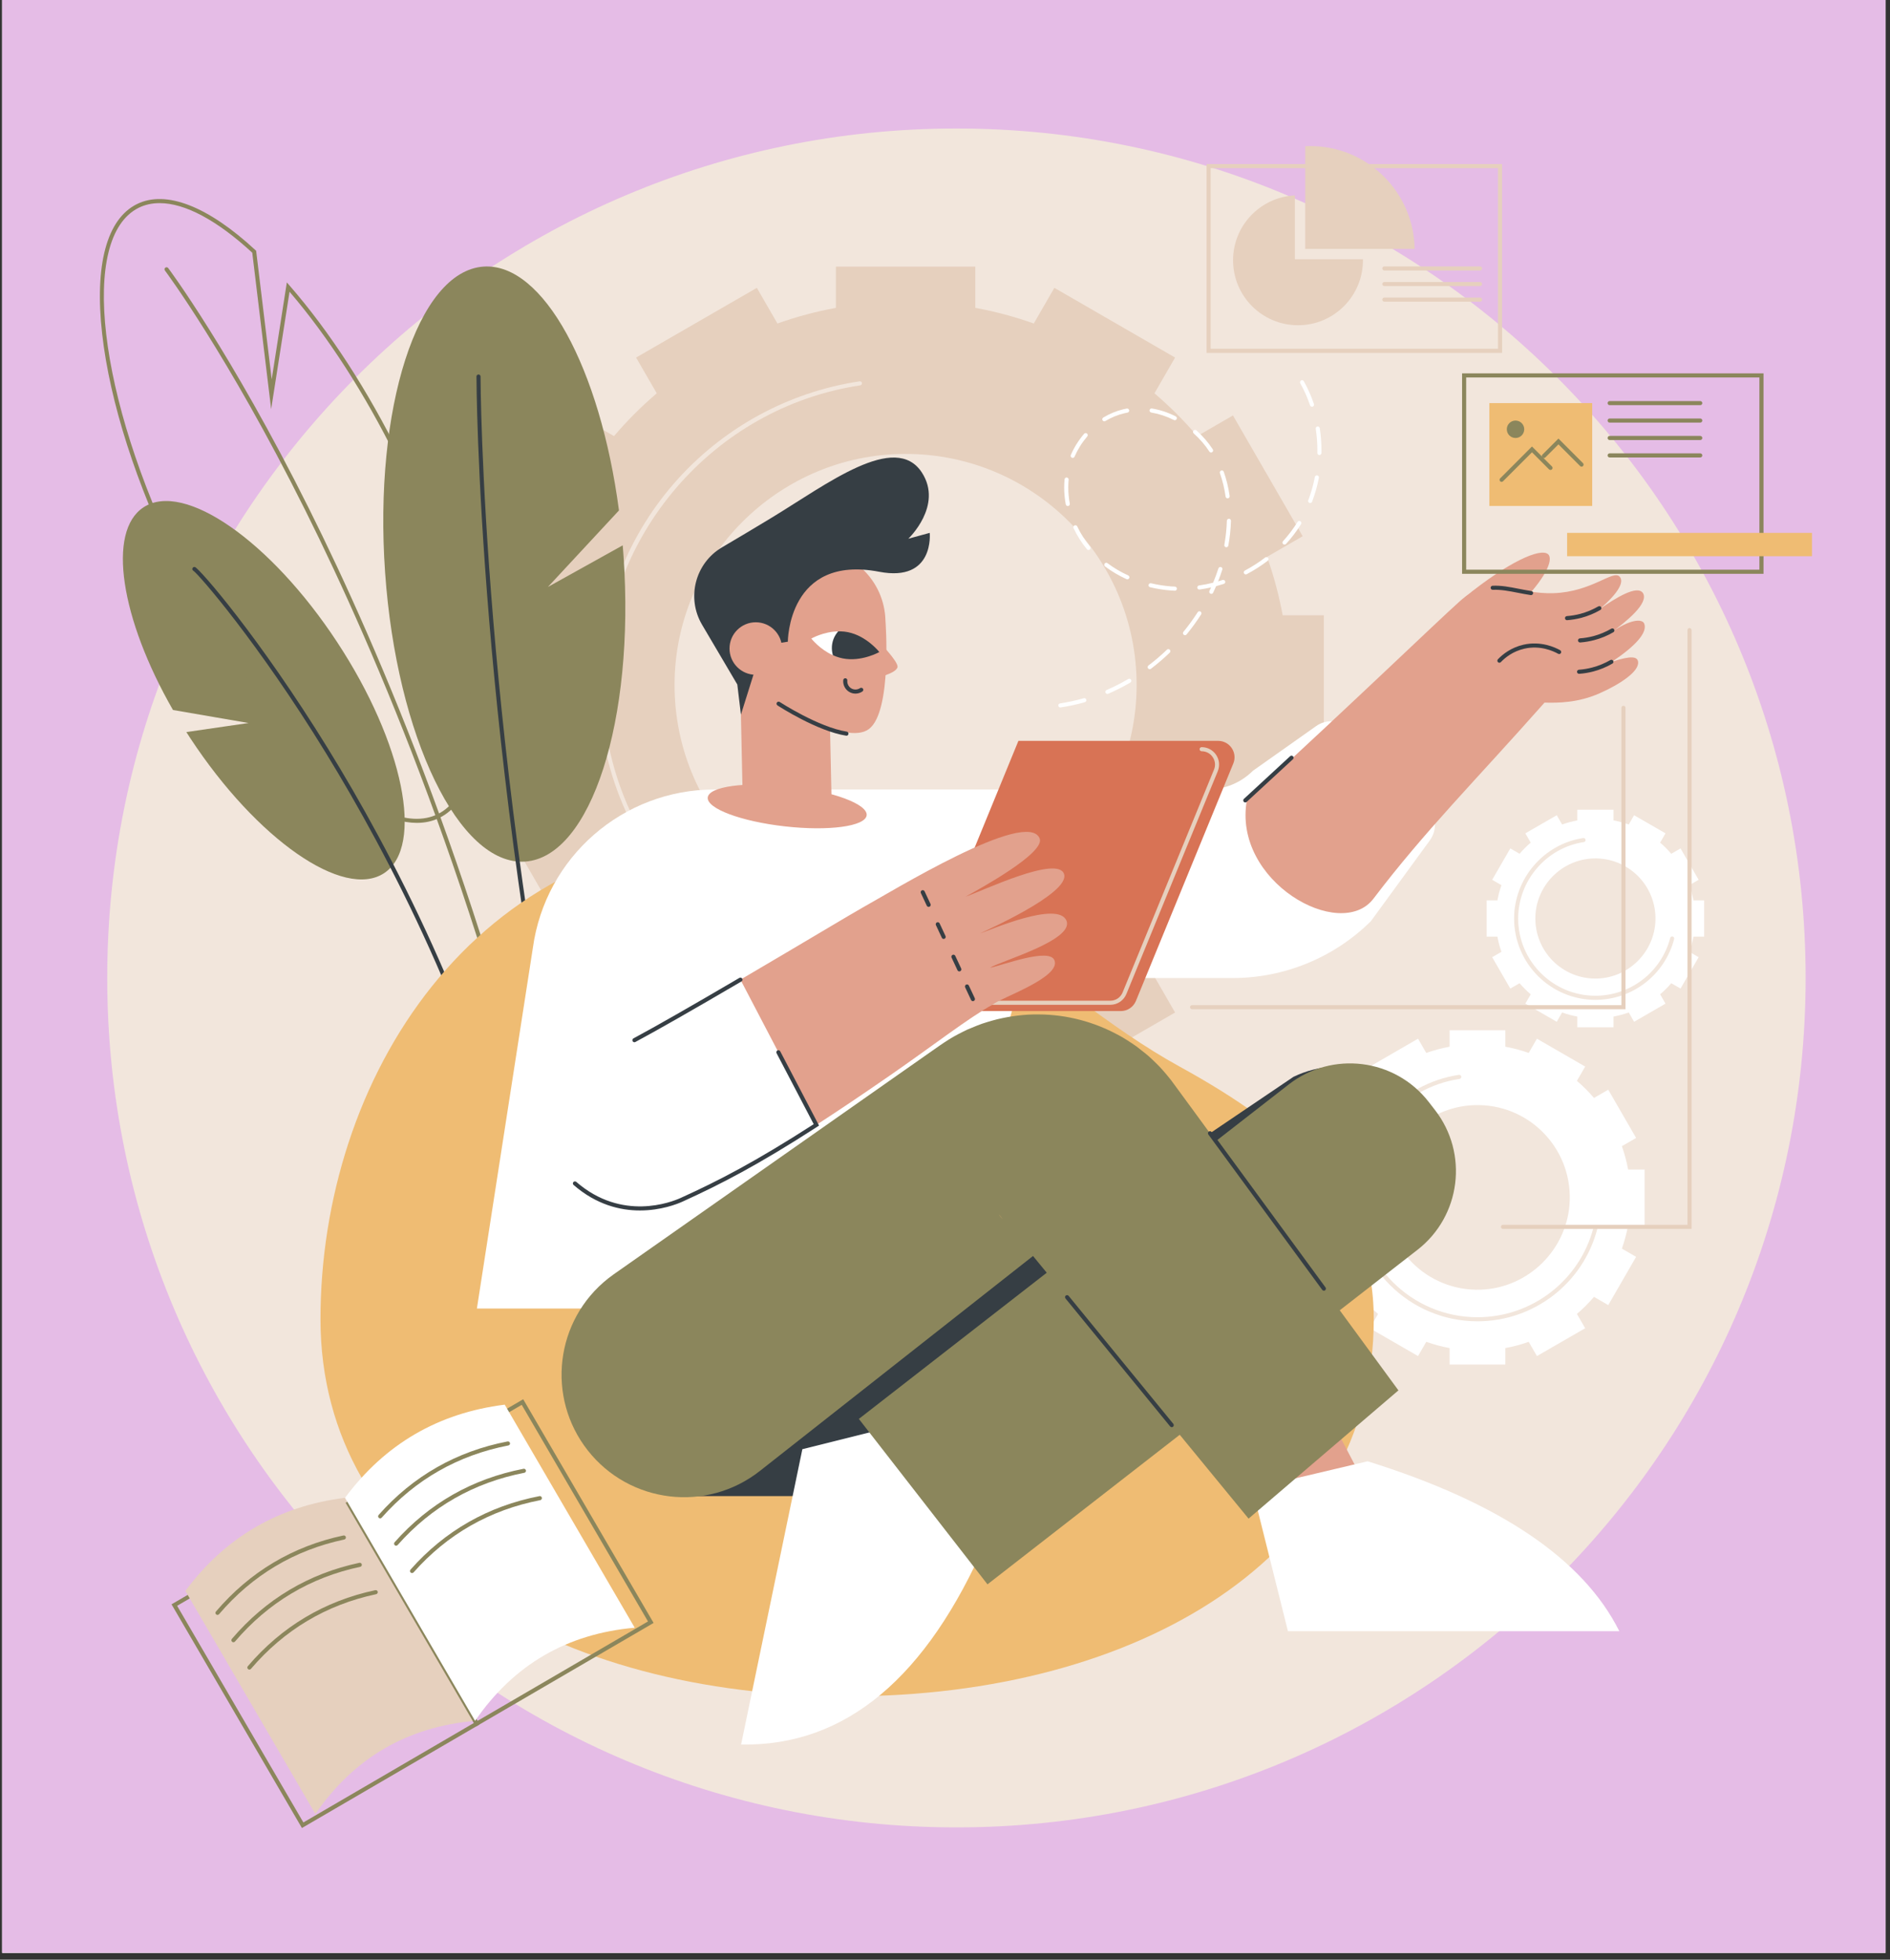 <svg xmlns="http://www.w3.org/2000/svg" xmlns:xlink="http://www.w3.org/1999/xlink" width="273" zoomAndPan="magnify" viewBox="0 0 204.75 212.25" height="283" preserveAspectRatio="xMidYMid meet" version="1.0"><rect x="0" y="0" width="204.75" height="212.25" fill="#333333" stroke="none"/><defs><clipPath id="2598a8c1ee"><path d="M 0.234 0 L 204.266 0 L 204.266 211.504 L 0.234 211.504 Z M 0.234 0 " clip-rule="nonzero"/></clipPath><clipPath id="65e3421f72"><path d="M 11 13.918 L 196 13.918 L 196 197.992 L 11 197.992 Z M 11 13.918 " clip-rule="nonzero"/></clipPath><clipPath id="7f52b3e226"><path d="M 18 162 L 52 162 L 52 197.992 L 18 197.992 Z M 18 162 " clip-rule="nonzero"/></clipPath><clipPath id="ff641510e2"><path d="M 90.082 68.336 L 95.312 68.336 L 95.312 71.453 L 90.082 71.453 Z M 90.082 68.336 " clip-rule="nonzero"/></clipPath><clipPath id="5757ce2f51"><path d="M 87.891 69.16 C 87.891 69.16 89.82 68.066 91.855 68.469 C 93.891 68.875 95.262 70.621 95.262 70.621 C 95.262 70.621 93.328 71.715 91.293 71.309 C 89.258 70.906 87.891 69.16 87.891 69.16 Z M 87.891 69.16 " clip-rule="nonzero"/></clipPath><clipPath id="fc8feb9ce7"><path d="M 169 57 L 196.352 57 L 196.352 61 L 169 61 Z M 169 57 " clip-rule="nonzero"/></clipPath></defs><g clip-path="url(#2598a8c1ee)"><path fill="#ffffff" d="M 0.234 0 L 204.516 0 L 204.516 218.496 L 0.234 218.496 Z M 0.234 0 " fill-opacity="1" fill-rule="nonzero"/><path fill="#ffffff" d="M 0.234 0 L 204.516 0 L 204.516 211.762 L 0.234 211.762 Z M 0.234 0 " fill-opacity="1" fill-rule="nonzero"/><path fill="#e5bce6" d="M 0.234 0 L 204.516 0 L 204.516 211.762 L 0.234 211.762 Z M 0.234 0 " fill-opacity="1" fill-rule="nonzero"/></g><g clip-path="url(#65e3421f72)"><path fill="#f2e6dc" d="M 195.609 105.918 C 195.609 156.73 154.418 197.922 103.613 197.922 C 52.805 197.922 11.617 156.73 11.617 105.918 C 11.617 55.105 52.805 13.918 103.613 13.918 C 154.418 13.918 195.609 55.105 195.609 105.918 " fill-opacity="1" fill-rule="nonzero"/></g><path fill="#ffffff" d="M 179.34 99.695 C 179.23 103.102 176.457 105.875 173.051 105.984 C 169.289 106.105 166.215 103.031 166.332 99.27 C 166.441 95.859 169.215 93.086 172.625 92.977 C 176.387 92.855 179.461 95.93 179.34 99.695 Z M 184.617 97.52 L 183.457 97.52 C 183.355 96.949 183.203 96.402 183.016 95.871 L 184.02 95.289 L 182.059 91.891 L 181.051 92.473 C 180.684 92.039 180.281 91.633 179.848 91.266 L 180.43 90.258 L 177.027 88.297 L 176.449 89.301 C 175.914 89.113 175.367 88.961 174.801 88.859 L 174.801 87.699 L 170.875 87.699 L 170.875 88.859 C 170.309 88.961 169.758 89.113 169.227 89.301 L 168.648 88.297 L 165.246 90.258 L 165.828 91.266 C 165.395 91.633 164.992 92.039 164.621 92.473 L 163.617 91.891 L 161.652 95.289 L 162.656 95.871 C 162.469 96.402 162.32 96.949 162.219 97.52 L 161.055 97.52 L 161.055 101.445 L 162.219 101.445 C 162.32 102.008 162.469 102.559 162.656 103.09 L 161.652 103.672 L 163.617 107.07 L 164.621 106.492 C 164.992 106.922 165.395 107.328 165.828 107.695 L 165.246 108.703 L 168.648 110.668 L 169.227 109.66 C 169.758 109.848 170.309 110 170.875 110.102 L 170.875 111.262 L 174.801 111.262 L 174.801 110.102 C 175.367 110 175.914 109.848 176.449 109.66 L 177.027 110.668 L 180.43 108.703 L 179.848 107.695 C 180.281 107.328 180.684 106.922 181.051 106.492 L 182.059 107.07 L 184.02 103.672 L 183.016 103.09 C 183.203 102.559 183.355 102.008 183.457 101.445 L 184.617 101.445 L 184.617 97.52 " fill-opacity="1" fill-rule="nonzero"/><path fill="#f2e6dc" d="M 172.836 108.293 C 167.98 108.293 164.027 104.34 164.027 99.48 C 164.027 95.156 167.246 91.406 171.52 90.766 C 171.641 90.75 171.754 90.832 171.77 90.953 C 171.789 91.074 171.707 91.188 171.582 91.203 C 167.527 91.812 164.469 95.371 164.469 99.48 C 164.469 104.098 168.223 107.848 172.836 107.848 C 176.652 107.848 179.98 105.273 180.938 101.59 C 180.969 101.469 181.09 101.398 181.207 101.43 C 181.328 101.461 181.398 101.582 181.367 101.699 C 180.359 105.582 176.852 108.293 172.836 108.293 " fill-opacity="1" fill-rule="nonzero"/><path fill="#ffffff" d="M 170.055 130.016 C 169.887 135.25 165.621 139.516 160.387 139.684 C 154.605 139.867 149.883 135.145 150.066 129.359 C 150.234 124.125 154.496 119.859 159.734 119.695 C 165.516 119.508 170.238 124.234 170.055 130.016 Z M 178.164 126.672 L 176.379 126.672 C 176.219 125.801 175.992 124.957 175.703 124.141 L 177.246 123.25 L 174.227 118.023 L 172.684 118.918 C 172.113 118.254 171.496 117.633 170.832 117.066 L 171.727 115.52 L 166.5 112.5 L 165.609 114.043 C 164.793 113.754 163.945 113.527 163.078 113.367 L 163.078 111.586 L 157.043 111.586 L 157.043 113.367 C 156.176 113.527 155.328 113.754 154.512 114.043 L 153.621 112.5 L 148.398 115.52 L 149.289 117.066 C 148.625 117.633 148.008 118.254 147.438 118.918 L 145.891 118.023 L 142.875 123.25 L 144.418 124.141 C 144.129 124.957 143.902 125.801 143.742 126.672 L 141.957 126.672 L 141.957 132.707 L 143.742 132.707 C 143.902 133.574 144.129 134.418 144.418 135.238 L 142.875 136.125 L 145.891 141.355 L 147.438 140.461 C 148.008 141.125 148.625 141.742 149.289 142.312 L 148.398 143.859 L 153.621 146.875 L 154.512 145.332 C 155.328 145.621 156.176 145.852 157.043 146.008 L 157.043 147.793 L 163.078 147.793 L 163.078 146.008 C 163.945 145.852 164.793 145.621 165.609 145.332 L 166.5 146.875 L 171.727 143.859 L 170.832 142.312 C 171.496 141.742 172.113 141.125 172.684 140.461 L 174.227 141.355 L 177.246 136.125 L 175.703 135.238 C 175.992 134.418 176.219 133.574 176.379 132.707 L 178.164 132.707 L 178.164 126.672 " fill-opacity="1" fill-rule="nonzero"/><path fill="#f2e6dc" d="M 160.062 143.109 C 152.66 143.109 146.641 137.09 146.641 129.688 C 146.641 126.453 147.805 123.332 149.922 120.891 C 152.02 118.477 154.906 116.887 158.051 116.414 C 158.172 116.398 158.285 116.48 158.305 116.602 C 158.32 116.723 158.238 116.836 158.117 116.855 C 151.828 117.801 147.082 123.316 147.082 129.688 C 147.082 136.844 152.906 142.668 160.062 142.668 C 165.973 142.668 171.141 138.676 172.625 132.961 C 172.652 132.84 172.773 132.77 172.895 132.801 C 173.012 132.832 173.082 132.953 173.051 133.07 C 171.52 138.98 166.176 143.109 160.062 143.109 " fill-opacity="1" fill-rule="nonzero"/><path fill="#e6d0be" d="M 123.121 75.012 C 122.703 88.121 112.031 98.793 98.926 99.211 C 84.457 99.676 72.629 87.848 73.09 73.375 C 73.508 60.27 84.184 49.594 97.289 49.176 C 111.758 48.715 123.586 60.543 123.121 75.012 Z M 143.418 66.641 L 138.957 66.641 C 138.555 64.465 137.988 62.352 137.262 60.309 L 141.125 58.078 L 133.57 44.996 L 129.703 47.234 C 128.281 45.57 126.73 44.02 125.066 42.598 L 127.301 38.727 L 114.223 31.176 L 111.992 35.039 C 109.949 34.312 107.836 33.742 105.66 33.344 L 105.66 28.879 L 90.555 28.879 L 90.555 33.344 C 88.379 33.742 86.266 34.312 84.223 35.039 L 81.992 31.176 L 68.91 38.727 L 71.148 42.598 C 69.484 44.02 67.934 45.57 66.516 47.234 L 62.641 44.996 L 55.09 58.078 L 58.953 60.309 C 58.23 62.352 57.66 64.465 57.258 66.641 L 52.797 66.641 L 52.797 81.746 L 57.258 81.746 C 57.66 83.922 58.23 86.039 58.953 88.082 L 55.09 90.312 L 62.641 103.395 L 66.516 101.16 C 67.934 102.82 69.484 104.371 71.148 105.789 L 68.91 109.664 L 81.992 117.215 L 84.223 113.352 C 86.266 114.078 88.379 114.648 90.555 115.047 L 90.555 119.508 L 105.66 119.508 L 105.66 115.047 C 107.836 114.648 109.949 114.078 111.992 113.352 L 114.223 117.215 L 127.301 109.664 L 125.066 105.789 C 126.73 104.371 128.281 102.82 129.703 101.16 L 133.57 103.395 L 141.125 90.312 L 137.262 88.082 C 137.988 86.039 138.555 83.922 138.957 81.746 L 143.418 81.746 L 143.418 66.641 " fill-opacity="1" fill-rule="nonzero"/><path fill="#f2e6dc" d="M 98.109 107.457 C 79.77 107.457 64.848 92.535 64.848 74.195 C 64.848 66.18 67.738 58.438 72.984 52.395 C 78.18 46.41 85.332 42.469 93.129 41.301 C 93.25 41.285 93.363 41.367 93.379 41.488 C 93.398 41.605 93.312 41.719 93.191 41.738 C 77.285 44.129 65.289 58.082 65.289 74.195 C 65.289 92.289 80.012 107.016 98.109 107.016 C 113.059 107.016 126.125 96.918 129.875 82.465 C 129.906 82.348 130.027 82.273 130.145 82.305 C 130.266 82.336 130.336 82.457 130.305 82.574 C 126.504 97.227 113.262 107.457 98.109 107.457 " fill-opacity="1" fill-rule="nonzero"/><path fill="#8b865c" d="M 67.461 59.066 L 59.355 63.574 L 67.055 55.285 C 65.023 39.891 58.84 28.426 52.379 28.875 C 45.246 29.379 40.473 44.207 41.719 62 C 42.965 79.797 49.758 93.816 56.891 93.316 C 64.023 92.816 68.793 77.988 67.547 60.191 C 67.52 59.816 67.492 59.438 67.461 59.066 " fill-opacity="1" fill-rule="nonzero"/><path fill="#8b865c" d="M 20.188 79.289 L 26.926 78.309 L 18.738 76.898 C 13.066 67.008 11.57 57.562 15.543 54.949 C 19.926 52.062 29.316 58.59 36.516 69.535 C 43.715 80.473 45.996 91.684 41.613 94.57 C 37.227 97.453 27.836 90.926 20.637 79.984 C 20.484 79.75 20.336 79.52 20.188 79.289 " fill-opacity="1" fill-rule="nonzero"/><path fill="#8b865c" d="M 17.293 22 C 16.473 22 15.715 22.164 15.035 22.5 C 8.578 25.684 10.59 43.008 19.516 61.113 C 23.855 69.918 29.172 77.578 34.477 82.695 C 39.734 87.758 44.328 89.703 47.418 88.18 C 50.512 86.652 51.762 81.824 50.945 74.574 C 50.121 67.25 47.277 58.367 42.938 49.562 C 39.543 42.68 35.551 36.48 31.367 31.598 L 29.375 44.312 L 27.328 27.371 C 23.496 23.84 20.031 22 17.293 22 Z M 45.16 89.125 C 42.141 89.125 38.344 87.031 34.172 83.016 C 28.828 77.867 23.48 70.156 19.117 61.312 C 14.758 52.465 11.895 43.531 11.066 36.156 C 10.227 28.707 11.566 23.715 14.84 22.102 C 17.977 20.555 22.539 22.332 27.688 27.105 L 27.746 27.156 L 27.758 27.238 L 29.434 41.086 L 31.074 30.586 L 31.387 30.949 C 35.711 35.91 39.84 42.281 43.336 49.367 C 47.699 58.215 50.559 67.148 51.387 74.523 C 52.227 81.973 50.887 86.965 47.617 88.574 C 46.871 88.945 46.051 89.125 45.16 89.125 " fill-opacity="1" fill-rule="nonzero"/><path fill="#8b865c" d="M 60.082 131.438 C 59.98 131.438 59.891 131.367 59.867 131.266 C 51.859 96.766 40.863 70.875 33.051 55.23 C 24.586 38.289 17.934 29.391 17.867 29.301 C 17.793 29.203 17.812 29.066 17.91 28.992 C 18.008 28.918 18.148 28.938 18.223 29.035 C 18.289 29.125 24.965 38.051 33.445 55.031 C 41.273 70.699 52.281 96.625 60.297 131.164 C 60.324 131.285 60.25 131.402 60.133 131.43 C 60.113 131.434 60.098 131.438 60.082 131.438 " fill-opacity="1" fill-rule="nonzero"/><path fill="#363e44" d="M 62.551 130.863 C 62.449 130.863 62.355 130.793 62.336 130.688 C 51.719 80.848 51.617 41.176 51.617 40.781 C 51.617 40.66 51.715 40.559 51.84 40.559 C 51.961 40.559 52.059 40.66 52.059 40.781 C 52.059 41.176 52.16 80.805 62.77 130.598 C 62.793 130.715 62.719 130.832 62.598 130.859 C 62.582 130.863 62.566 130.863 62.551 130.863 " fill-opacity="1" fill-rule="nonzero"/><path fill="#363e44" d="M 20.98 61.836 Z M 56.871 131.773 C 56.77 131.773 56.68 131.707 56.656 131.605 C 51.309 110.273 42.105 92.637 35.328 81.594 C 27.871 69.441 21.5 62.191 20.961 61.828 C 20.859 61.781 20.809 61.664 20.848 61.555 C 20.887 61.438 21.012 61.379 21.129 61.418 C 21.605 61.586 28.047 68.934 35.531 81.078 C 42.387 92.203 51.691 109.977 57.086 131.496 C 57.117 131.613 57.043 131.734 56.926 131.766 C 56.906 131.77 56.887 131.773 56.871 131.773 " fill-opacity="1" fill-rule="nonzero"/><path fill="#efbc73" d="M 148.824 142.879 C 148.824 168.578 123.281 183.727 91.77 183.727 C 60.262 183.727 34.719 168.578 34.719 142.879 C 34.719 117.184 50.996 90.031 82.508 90.031 C 98.262 90.031 112.82 107.297 127.77 115.508 C 140.27 122.375 148.824 130.031 148.824 142.879 " fill-opacity="1" fill-rule="nonzero"/><path fill="#363e44" d="M 144.637 141.453 C 144.57 141.453 144.5 141.422 144.457 141.363 L 139.957 135.223 L 132.117 124.59 C 132.043 124.492 132.066 124.352 132.164 124.277 C 132.262 124.207 132.402 124.227 132.473 124.324 L 140.312 134.961 L 144.816 141.102 C 144.887 141.199 144.867 141.34 144.77 141.41 C 144.73 141.441 144.684 141.453 144.637 141.453 Z M 127.453 155.207 C 127.391 155.207 127.324 155.18 127.281 155.129 L 122.25 148.98 L 114.02 138.914 C 113.941 138.82 113.953 138.68 114.051 138.602 C 114.145 138.527 114.285 138.539 114.363 138.637 L 122.594 148.699 L 127.625 154.848 C 127.703 154.941 127.688 155.082 127.594 155.156 C 127.555 155.191 127.504 155.207 127.453 155.207 " fill-opacity="1" fill-rule="nonzero"/><path fill="#e6d0be" d="M 131.152 37.773 L 162.281 37.773 L 162.281 18.211 L 131.152 18.211 Z M 162.727 38.219 L 130.711 38.219 L 130.711 17.77 L 162.727 17.77 L 162.727 38.219 " fill-opacity="1" fill-rule="nonzero"/><path fill="#e6d0be" d="M 153.254 26.961 C 153.156 20.793 148.129 15.82 141.938 15.82 C 141.758 15.82 141.578 15.824 141.398 15.836 L 141.398 26.961 L 153.254 26.961 " fill-opacity="1" fill-rule="nonzero"/><path fill="#e6d0be" d="M 140.281 28.078 L 140.281 21.164 C 136.555 21.34 133.582 24.418 133.582 28.191 C 133.582 32.074 136.73 35.227 140.617 35.227 C 144.504 35.227 147.652 32.074 147.652 28.191 C 147.652 28.152 147.648 28.117 147.648 28.078 L 140.281 28.078 " fill-opacity="1" fill-rule="nonzero"/><path fill="#e6d0be" d="M 160.336 29.297 L 149.973 29.297 C 149.848 29.297 149.75 29.199 149.75 29.078 C 149.75 28.953 149.848 28.855 149.973 28.855 L 160.336 28.855 C 160.457 28.855 160.559 28.953 160.559 29.078 C 160.559 29.199 160.457 29.297 160.336 29.297 " fill-opacity="1" fill-rule="nonzero"/><path fill="#e6d0be" d="M 160.336 30.984 L 149.973 30.984 C 149.848 30.984 149.75 30.887 149.75 30.766 C 149.75 30.641 149.848 30.543 149.973 30.543 L 160.336 30.543 C 160.457 30.543 160.559 30.641 160.559 30.766 C 160.559 30.887 160.457 30.984 160.336 30.984 " fill-opacity="1" fill-rule="nonzero"/><path fill="#e6d0be" d="M 160.336 32.672 L 149.973 32.672 C 149.848 32.672 149.75 32.574 149.75 32.453 C 149.75 32.328 149.848 32.23 149.973 32.23 L 160.336 32.23 C 160.457 32.23 160.559 32.328 160.559 32.453 C 160.559 32.574 160.457 32.672 160.336 32.672 " fill-opacity="1" fill-rule="nonzero"/><path fill="#e6d0be" d="M 176.098 109.309 L 129.141 109.309 C 129.016 109.309 128.918 109.207 128.918 109.086 C 128.918 108.965 129.016 108.867 129.141 108.867 L 175.652 108.867 L 175.652 76.664 C 175.652 76.539 175.754 76.441 175.875 76.441 C 176 76.441 176.098 76.539 176.098 76.664 L 176.098 109.309 " fill-opacity="1" fill-rule="nonzero"/><path fill="#e6d0be" d="M 183.254 133.102 L 162.82 133.102 C 162.699 133.102 162.602 133 162.602 132.879 C 162.602 132.758 162.699 132.656 162.82 132.656 L 182.812 132.656 L 182.812 68.242 C 182.812 68.121 182.91 68.02 183.031 68.02 C 183.156 68.02 183.254 68.121 183.254 68.242 L 183.254 133.102 " fill-opacity="1" fill-rule="nonzero"/><path fill="#ffffff" d="M 142.133 44.051 C 142.039 44.051 141.953 43.996 141.922 43.902 C 141.641 43.066 141.285 42.262 140.863 41.512 C 140.805 41.402 140.84 41.27 140.949 41.207 C 141.055 41.148 141.191 41.188 141.25 41.293 C 141.684 42.07 142.051 42.898 142.344 43.762 C 142.383 43.875 142.32 44.004 142.203 44.043 C 142.18 44.051 142.156 44.051 142.133 44.051 Z M 127.27 45.512 C 127.238 45.512 127.203 45.504 127.172 45.488 C 126.375 45.09 125.551 44.82 124.719 44.68 C 124.598 44.66 124.516 44.543 124.535 44.422 C 124.555 44.305 124.668 44.223 124.789 44.242 C 125.668 44.387 126.535 44.676 127.367 45.094 C 127.48 45.148 127.523 45.281 127.469 45.391 C 127.43 45.469 127.352 45.512 127.27 45.512 Z M 119.637 45.633 C 119.562 45.633 119.488 45.594 119.445 45.527 C 119.383 45.422 119.418 45.285 119.523 45.223 C 120.211 44.809 120.941 44.508 121.695 44.328 C 121.816 44.301 121.941 44.273 122.07 44.25 C 122.191 44.227 122.305 44.309 122.324 44.43 C 122.348 44.551 122.27 44.664 122.148 44.688 C 122.031 44.707 121.914 44.734 121.797 44.762 C 121.086 44.93 120.398 45.211 119.75 45.602 C 119.715 45.625 119.676 45.633 119.637 45.633 Z M 131.199 49.012 C 131.125 49.012 131.059 48.977 131.016 48.91 C 130.547 48.191 129.973 47.531 129.32 46.945 C 129.227 46.863 129.219 46.727 129.301 46.633 C 129.383 46.543 129.523 46.535 129.613 46.613 C 130.297 47.227 130.895 47.918 131.387 48.668 C 131.453 48.77 131.426 48.906 131.32 48.973 C 131.281 49 131.242 49.012 131.199 49.012 Z M 142.934 49.285 L 142.93 49.285 C 142.805 49.285 142.711 49.184 142.711 49.062 C 142.715 48.965 142.715 48.871 142.715 48.777 C 142.715 47.996 142.656 47.215 142.539 46.445 C 142.52 46.324 142.602 46.211 142.723 46.195 C 142.844 46.176 142.957 46.258 142.977 46.379 C 143.098 47.168 143.156 47.977 143.156 48.777 C 143.156 48.875 143.156 48.973 143.156 49.07 C 143.152 49.191 143.055 49.285 142.934 49.285 Z M 116.207 49.594 C 116.18 49.594 116.148 49.586 116.121 49.578 C 116.008 49.527 115.957 49.395 116.004 49.285 C 116.367 48.449 116.852 47.676 117.449 46.98 C 117.527 46.891 117.668 46.879 117.762 46.957 C 117.855 47.039 117.863 47.18 117.785 47.27 C 117.219 47.93 116.758 48.664 116.41 49.461 C 116.375 49.543 116.293 49.594 116.207 49.594 Z M 132.992 53.977 C 132.883 53.977 132.789 53.895 132.773 53.785 C 132.648 52.898 132.441 52.043 132.156 51.246 C 132.117 51.133 132.176 51.004 132.293 50.965 C 132.406 50.922 132.535 50.984 132.574 51.098 C 132.867 51.922 133.082 52.805 133.211 53.723 C 133.227 53.844 133.145 53.957 133.023 53.973 C 133.012 53.977 133 53.977 132.992 53.977 Z M 141.938 54.484 C 141.91 54.484 141.883 54.48 141.855 54.469 C 141.742 54.426 141.684 54.297 141.73 54.184 C 142.035 53.379 142.277 52.531 142.441 51.668 C 142.465 51.547 142.582 51.469 142.703 51.488 C 142.824 51.512 142.902 51.629 142.879 51.75 C 142.707 52.641 142.461 53.512 142.141 54.344 C 142.109 54.434 142.023 54.484 141.938 54.484 Z M 115.676 54.809 C 115.57 54.809 115.48 54.734 115.457 54.629 C 115.344 54.02 115.285 53.406 115.285 52.805 C 115.285 52.508 115.301 52.211 115.328 51.918 C 115.34 51.793 115.449 51.703 115.57 51.719 C 115.691 51.73 115.781 51.84 115.77 51.961 C 115.742 52.238 115.73 52.523 115.73 52.805 C 115.73 53.379 115.785 53.965 115.895 54.547 C 115.918 54.664 115.84 54.781 115.719 54.805 C 115.703 54.805 115.691 54.809 115.676 54.809 Z M 139.16 58.984 C 139.105 58.984 139.051 58.965 139.008 58.93 C 138.918 58.848 138.91 58.707 138.996 58.613 C 139.586 57.965 140.117 57.262 140.57 56.527 C 140.637 56.426 140.773 56.395 140.879 56.457 C 140.98 56.523 141.012 56.66 140.949 56.762 C 140.48 57.52 139.934 58.242 139.32 58.914 C 139.277 58.961 139.219 58.984 139.16 58.984 Z M 132.855 59.273 C 132.84 59.273 132.828 59.273 132.816 59.27 C 132.695 59.246 132.613 59.133 132.637 59.012 C 132.793 58.137 132.887 57.258 132.91 56.402 C 132.914 56.277 133.023 56.188 133.137 56.184 C 133.262 56.188 133.355 56.289 133.355 56.414 C 133.328 57.293 133.234 58.191 133.07 59.09 C 133.055 59.195 132.961 59.273 132.855 59.273 Z M 117.922 59.57 C 117.855 59.57 117.793 59.543 117.75 59.488 C 117.176 58.793 116.688 58.023 116.301 57.203 C 116.246 57.094 116.293 56.961 116.402 56.906 C 116.516 56.855 116.648 56.902 116.699 57.012 C 117.074 57.801 117.543 58.539 118.09 59.207 C 118.168 59.305 118.156 59.441 118.062 59.52 C 118.02 59.555 117.973 59.57 117.922 59.57 Z M 134.961 62.215 C 134.883 62.215 134.805 62.172 134.766 62.094 C 134.707 61.988 134.75 61.855 134.859 61.797 C 135.633 61.387 136.375 60.914 137.062 60.383 C 137.16 60.309 137.301 60.328 137.375 60.426 C 137.449 60.523 137.434 60.66 137.336 60.734 C 136.625 61.281 135.859 61.77 135.066 62.188 C 135.031 62.207 134.996 62.215 134.961 62.215 Z M 122.133 62.746 C 122.102 62.746 122.07 62.742 122.039 62.727 C 121.207 62.348 120.422 61.883 119.715 61.352 C 119.617 61.281 119.598 61.141 119.668 61.043 C 119.742 60.945 119.879 60.926 119.977 60.996 C 120.664 61.512 121.418 61.957 122.223 62.324 C 122.336 62.375 122.387 62.508 122.332 62.617 C 122.297 62.699 122.215 62.746 122.133 62.746 Z M 127.273 63.98 L 127.266 63.98 C 127.117 63.973 126.965 63.965 126.816 63.953 C 126.07 63.895 125.32 63.777 124.594 63.602 C 124.473 63.574 124.398 63.457 124.43 63.336 C 124.457 63.219 124.578 63.145 124.695 63.172 C 125.402 63.34 126.125 63.453 126.852 63.512 C 126.996 63.523 127.141 63.531 127.285 63.535 C 127.406 63.543 127.5 63.645 127.496 63.77 C 127.492 63.887 127.391 63.98 127.273 63.98 Z M 131.227 64.32 C 131.191 64.32 131.16 64.312 131.129 64.297 C 131.02 64.246 130.973 64.113 131.023 64.004 C 131.086 63.875 131.145 63.75 131.203 63.621 C 130.789 63.715 130.375 63.789 129.957 63.848 C 129.836 63.867 129.727 63.781 129.707 63.66 C 129.691 63.539 129.777 63.426 129.898 63.41 C 130.406 63.34 130.914 63.238 131.422 63.113 C 131.637 62.598 131.828 62.082 131.996 61.559 C 132.035 61.445 132.16 61.379 132.277 61.418 C 132.395 61.453 132.457 61.578 132.418 61.695 C 132.281 62.121 132.125 62.547 131.961 62.969 C 132.121 62.918 132.285 62.871 132.445 62.816 C 132.562 62.781 132.688 62.844 132.727 62.961 C 132.762 63.078 132.699 63.203 132.582 63.238 C 132.305 63.328 132.027 63.41 131.746 63.488 C 131.641 63.723 131.535 63.961 131.426 64.191 C 131.387 64.273 131.309 64.32 131.227 64.32 Z M 128.375 68.797 C 128.328 68.797 128.277 68.781 128.234 68.746 C 128.141 68.668 128.125 68.531 128.203 68.434 C 128.762 67.754 129.281 67.039 129.75 66.305 C 129.816 66.203 129.953 66.172 130.055 66.238 C 130.16 66.305 130.191 66.441 130.125 66.543 C 129.645 67.293 129.117 68.023 128.547 68.715 C 128.504 68.77 128.441 68.797 128.375 68.797 Z M 124.551 72.477 C 124.484 72.477 124.418 72.449 124.375 72.391 C 124.297 72.293 124.32 72.152 124.414 72.078 C 125.113 71.551 125.785 70.977 126.418 70.367 C 126.504 70.281 126.645 70.285 126.73 70.375 C 126.816 70.461 126.812 70.602 126.723 70.688 C 126.078 71.309 125.395 71.895 124.684 72.434 C 124.645 72.465 124.598 72.477 124.551 72.477 Z M 119.969 75.16 C 119.887 75.16 119.805 75.109 119.766 75.023 C 119.719 74.914 119.77 74.785 119.883 74.734 C 120.68 74.391 121.469 73.988 122.227 73.543 C 122.336 73.48 122.469 73.52 122.531 73.621 C 122.594 73.73 122.559 73.863 122.453 73.926 C 121.68 74.379 120.871 74.789 120.059 75.141 C 120.027 75.152 120 75.16 119.969 75.16 Z M 114.871 76.625 C 114.762 76.625 114.668 76.547 114.652 76.434 C 114.633 76.312 114.719 76.203 114.84 76.184 C 115.695 76.055 116.562 75.867 117.406 75.625 C 117.527 75.59 117.648 75.656 117.68 75.777 C 117.715 75.895 117.648 76.016 117.531 76.051 C 116.664 76.301 115.781 76.492 114.902 76.621 C 114.895 76.625 114.883 76.625 114.871 76.625 " fill-opacity="1" fill-rule="nonzero"/><g clip-path="url(#7f52b3e226)"><path fill="#8b865c" d="M 19.188 173.922 L 32.867 197.387 L 51.34 186.613 L 37.664 163.152 Z M 32.707 197.992 L 32.598 197.801 L 18.582 173.762 L 18.773 173.652 L 37.824 162.543 L 37.934 162.734 L 51.949 186.773 L 51.758 186.887 L 32.707 197.992 " fill-opacity="1" fill-rule="nonzero"/></g><path fill="#e6d0be" d="M 51.465 186.383 C 44.113 187.031 38.348 190.395 34.164 196.469 L 20.082 172.309 C 24.41 166.488 30.18 163.125 37.379 162.223 L 51.465 186.383 " fill-opacity="1" fill-rule="nonzero"/><path fill="#8b865c" d="M 23.562 174.91 C 23.512 174.91 23.461 174.891 23.418 174.855 C 23.324 174.777 23.312 174.637 23.395 174.543 C 27.062 170.246 31.711 167.473 37.203 166.305 C 37.324 166.281 37.441 166.355 37.469 166.477 C 37.492 166.598 37.418 166.715 37.297 166.742 C 31.898 167.887 27.336 170.609 23.73 174.832 C 23.688 174.883 23.625 174.91 23.562 174.91 " fill-opacity="1" fill-rule="nonzero"/><path fill="#8b865c" d="M 25.289 177.871 C 25.238 177.871 25.188 177.852 25.145 177.816 C 25.051 177.738 25.039 177.598 25.121 177.504 C 28.789 173.207 33.438 170.434 38.93 169.266 C 39.051 169.242 39.168 169.32 39.195 169.438 C 39.219 169.559 39.145 169.676 39.023 169.699 C 33.625 170.848 29.062 173.57 25.457 177.793 C 25.414 177.844 25.352 177.871 25.289 177.871 " fill-opacity="1" fill-rule="nonzero"/><path fill="#8b865c" d="M 27.016 180.832 C 26.965 180.832 26.914 180.816 26.871 180.777 C 26.777 180.699 26.766 180.559 26.848 180.465 C 30.516 176.168 35.164 173.398 40.656 172.23 C 40.777 172.203 40.895 172.281 40.922 172.398 C 40.945 172.52 40.867 172.637 40.75 172.664 C 35.352 173.809 30.789 176.531 27.184 180.754 C 27.141 180.805 27.078 180.832 27.016 180.832 " fill-opacity="1" fill-rule="nonzero"/><path fill="#8b865c" d="M 38.047 162.926 L 51.723 186.391 L 70.199 175.617 L 56.52 152.156 Z M 51.566 186.996 L 51.453 186.805 L 37.441 162.766 L 37.633 162.656 L 56.68 151.551 L 56.793 151.742 L 70.805 175.777 L 70.613 175.891 L 51.566 186.996 " fill-opacity="1" fill-rule="nonzero"/><path fill="#ffffff" d="M 51.465 186.383 C 55.648 180.309 61.414 176.945 68.762 176.297 L 54.68 152.137 C 47.477 153.039 41.711 156.402 37.379 162.223 L 51.465 186.383 " fill-opacity="1" fill-rule="nonzero"/><path fill="#8b865c" d="M 41.184 164.453 C 41.133 164.453 41.078 164.434 41.039 164.395 C 40.945 164.316 40.938 164.176 41.02 164.082 C 44.742 159.875 49.441 157.195 54.988 156.121 C 55.109 156.098 55.227 156.176 55.25 156.297 C 55.273 156.418 55.195 156.531 55.074 156.555 C 49.625 157.613 45.008 160.242 41.352 164.375 C 41.305 164.426 41.246 164.453 41.184 164.453 " fill-opacity="1" fill-rule="nonzero"/><path fill="#8b865c" d="M 42.91 167.414 C 42.859 167.414 42.805 167.395 42.762 167.355 C 42.672 167.277 42.664 167.137 42.746 167.043 C 46.469 162.836 51.168 160.16 56.715 159.082 C 56.836 159.059 56.953 159.137 56.977 159.258 C 57 159.379 56.922 159.496 56.801 159.516 C 51.352 160.574 46.734 163.203 43.078 167.34 C 43.031 167.387 42.973 167.414 42.91 167.414 " fill-opacity="1" fill-rule="nonzero"/><path fill="#8b865c" d="M 44.637 170.375 C 44.586 170.375 44.531 170.355 44.488 170.32 C 44.398 170.238 44.391 170.098 44.473 170.004 C 48.191 165.797 52.895 163.121 58.441 162.043 C 58.562 162.02 58.68 162.098 58.703 162.219 C 58.727 162.34 58.648 162.457 58.527 162.48 C 53.078 163.535 48.461 166.168 44.805 170.301 C 44.758 170.348 44.699 170.375 44.637 170.375 " fill-opacity="1" fill-rule="nonzero"/><path fill="#ffffff" d="M 154.609 87.285 L 146.281 78.957 C 145.289 77.965 143.727 77.832 142.582 78.641 L 135.742 83.473 C 134.438 84.773 132.672 85.508 130.832 85.508 L 77.402 85.508 C 67.48 85.508 59.078 92.832 57.727 102.664 L 51.664 141.723 L 100.719 141.723 L 110.613 105.93 L 133.535 105.93 C 139.141 105.93 144.523 103.719 148.512 99.773 L 154.898 91.02 C 155.734 89.875 155.613 88.289 154.609 87.285 " fill-opacity="1" fill-rule="nonzero"/><path fill="#e2a18d" d="M 135.078 86.664 L 135.078 86.66 C 147.109 75.617 155.434 67.551 158.102 65.16 C 158.379 64.91 158.871 64.469 159.641 64.086 C 162.496 62.668 164.617 64.363 168.297 64.246 C 172.477 64.109 174.754 61.668 175.465 62.461 C 175.965 63.016 175.363 64.176 173.379 65.91 C 175.039 64.77 177.359 63.316 177.988 64.234 C 178.656 65.336 176.133 67.363 174.547 68.512 C 176.465 67.121 177.906 66.953 178.129 67.555 C 178.48 68.5 177.242 69.926 174.629 71.672 C 176.77 70.969 177.395 71.121 177.461 71.695 C 177.586 72.754 175.414 74.148 173.301 75.086 C 170.926 76.141 168.719 76.133 167.324 76.098 C 159.699 84.707 154.414 89.934 148.793 97.332 C 145.211 102.043 133.496 95.48 135.078 86.664 " fill-opacity="1" fill-rule="nonzero"/><path fill="#363e44" d="M 134.902 86.914 C 134.844 86.914 134.785 86.891 134.742 86.84 C 134.66 86.75 134.664 86.609 134.754 86.527 C 136.41 85.004 138.098 83.449 139.766 81.902 C 139.855 81.82 139.992 81.824 140.078 81.914 C 140.16 82.004 140.156 82.145 140.066 82.23 C 138.398 83.773 136.711 85.332 135.055 86.855 C 135.012 86.895 134.957 86.914 134.902 86.914 " fill-opacity="1" fill-rule="nonzero"/><path fill="#e2a18d" d="M 164.945 65.145 C 167.809 62.156 168.207 60.473 167.719 60.035 C 166.898 59.297 163.414 60.848 158.68 64.684 C 160.414 64.969 163.211 64.859 164.945 65.145 " fill-opacity="1" fill-rule="nonzero"/><path fill="#363e44" d="M 162.434 71.781 C 162.379 71.781 162.324 71.762 162.281 71.719 C 162.191 71.637 162.188 71.496 162.273 71.406 C 162.801 70.852 163.711 70.133 165.035 69.828 C 166.906 69.398 168.441 70.102 169.016 70.422 C 169.121 70.484 169.16 70.617 169.102 70.727 C 169.039 70.832 168.906 70.871 168.797 70.809 C 168.27 70.512 166.855 69.863 165.133 70.258 C 163.914 70.539 163.078 71.203 162.594 71.711 C 162.551 71.758 162.492 71.781 162.434 71.781 " fill-opacity="1" fill-rule="nonzero"/><path fill="#363e44" d="M 165.867 64.453 C 165.855 64.453 165.844 64.453 165.832 64.453 C 165.336 64.379 164.871 64.289 164.418 64.199 C 163.48 64.016 162.594 63.844 161.719 63.883 C 161.598 63.891 161.492 63.797 161.484 63.672 C 161.48 63.551 161.574 63.449 161.695 63.441 C 162.629 63.398 163.539 63.574 164.504 63.766 C 164.953 63.852 165.414 63.941 165.898 64.016 C 166.02 64.031 166.105 64.145 166.086 64.266 C 166.07 64.375 165.977 64.453 165.867 64.453 " fill-opacity="1" fill-rule="nonzero"/><path fill="#363e44" d="M 169.758 67.172 C 169.645 67.172 169.547 67.082 169.539 66.965 C 169.531 66.844 169.621 66.738 169.742 66.73 C 170.23 66.691 170.719 66.613 171.191 66.488 C 171.875 66.305 172.535 66.035 173.152 65.676 C 173.262 65.617 173.398 65.652 173.457 65.758 C 173.52 65.863 173.48 66 173.375 66.062 C 172.727 66.438 172.027 66.727 171.305 66.918 C 170.805 67.047 170.289 67.133 169.777 67.172 L 169.758 67.172 " fill-opacity="1" fill-rule="nonzero"/><path fill="#363e44" d="M 171.168 69.586 C 171.055 69.586 170.957 69.496 170.949 69.379 C 170.938 69.258 171.031 69.148 171.152 69.141 C 171.641 69.105 172.129 69.023 172.602 68.902 C 173.285 68.719 173.945 68.449 174.562 68.09 C 174.668 68.027 174.805 68.066 174.867 68.172 C 174.926 68.277 174.891 68.41 174.785 68.473 C 174.137 68.852 173.438 69.141 172.715 69.328 C 172.215 69.461 171.703 69.547 171.184 69.586 L 171.168 69.586 " fill-opacity="1" fill-rule="nonzero"/><path fill="#363e44" d="M 171.062 72.98 C 170.949 72.98 170.852 72.891 170.844 72.777 C 170.832 72.656 170.926 72.547 171.047 72.539 C 171.535 72.504 172.023 72.422 172.496 72.297 C 173.184 72.117 173.84 71.844 174.461 71.488 C 174.562 71.426 174.699 71.461 174.762 71.57 C 174.824 71.676 174.785 71.812 174.68 71.871 C 174.027 72.25 173.332 72.535 172.609 72.727 C 172.109 72.859 171.594 72.945 171.082 72.98 L 171.062 72.98 " fill-opacity="1" fill-rule="nonzero"/><path fill="#d87355" d="M 121.418 109.508 L 98.324 109.508 L 110.328 80.242 L 131.965 80.242 C 133.227 80.242 134.086 81.523 133.609 82.691 L 123.059 108.406 C 122.785 109.074 122.137 109.508 121.418 109.508 " fill-opacity="1" fill-rule="nonzero"/><path fill="#e6d0be" d="M 120.281 108.828 L 98.613 108.828 C 98.488 108.828 98.391 108.73 98.391 108.609 C 98.391 108.484 98.488 108.387 98.613 108.387 L 120.281 108.387 C 120.871 108.387 121.395 108.035 121.617 107.488 L 131.516 83.359 C 131.703 82.906 131.652 82.414 131.379 82.004 C 131.105 81.598 130.668 81.367 130.18 81.367 C 130.059 81.367 129.957 81.266 129.957 81.145 C 129.957 81.023 130.059 80.922 130.18 80.922 C 130.809 80.922 131.395 81.234 131.746 81.758 C 132.098 82.281 132.164 82.941 131.926 83.527 L 122.027 107.656 C 121.734 108.371 121.051 108.828 120.281 108.828 " fill-opacity="1" fill-rule="nonzero"/><path fill="#e2a18d" d="M 115.535 99.719 C 114.629 97.516 107.215 100.75 106.18 101.098 C 106.238 101.027 115.969 96.805 115.273 94.668 C 114.598 92.598 106.555 96.441 104.609 97.117 C 106.184 96.242 113.27 92.363 112.629 90.809 C 111.27 87.516 96.477 96.637 93.465 98.289 C 92.512 98.816 86.453 102.449 80.215 106.105 L 88.441 121.836 C 90.738 120.352 93.328 118.613 96.352 116.52 C 101.102 113.238 104.895 110.262 107.566 108.789 C 108.367 108.086 114.988 105.855 114.23 104 C 113.66 102.617 108.621 104.547 107.25 104.82 C 108.223 104.145 116.406 101.84 115.535 99.719 " fill-opacity="1" fill-rule="nonzero"/><path fill="#363e44" d="M 69.324 131.105 C 67.199 131.105 64.621 130.496 62.141 128.344 C 62.047 128.262 62.035 128.125 62.117 128.031 C 62.195 127.938 62.336 127.93 62.43 128.008 C 67.375 132.301 72.723 130.211 73.742 129.746 C 77.816 127.898 81.836 125.828 88.152 121.758 L 84.129 114.07 C 84.074 113.961 84.117 113.828 84.223 113.77 C 84.332 113.715 84.469 113.758 84.523 113.863 L 88.73 121.91 L 88.562 122.02 C 82.125 126.18 78.055 128.277 73.926 130.152 C 73.375 130.402 71.613 131.105 69.324 131.105 " fill-opacity="1" fill-rule="nonzero"/><path fill="#363e44" d="M 68.73 112.883 C 68.652 112.883 68.574 112.84 68.535 112.766 C 68.477 112.656 68.516 112.523 68.625 112.465 C 71.07 111.152 74.824 109.008 80.102 105.914 C 80.211 105.852 80.344 105.887 80.406 105.992 C 80.469 106.098 80.434 106.234 80.328 106.297 C 75.043 109.395 71.281 111.539 68.836 112.855 C 68.801 112.875 68.766 112.883 68.73 112.883 " fill-opacity="1" fill-rule="nonzero"/><path fill="#363e44" d="M 100.602 98.223 C 100.52 98.223 100.441 98.176 100.402 98.098 L 99.762 96.727 C 99.711 96.617 99.758 96.484 99.867 96.434 C 99.98 96.379 100.113 96.43 100.164 96.539 L 100.805 97.91 C 100.855 98.02 100.809 98.152 100.695 98.203 C 100.664 98.219 100.633 98.223 100.602 98.223 " fill-opacity="1" fill-rule="nonzero"/><path fill="#363e44" d="M 102.23 101.695 C 102.148 101.695 102.066 101.648 102.031 101.566 L 101.391 100.199 C 101.34 100.086 101.387 99.957 101.496 99.902 C 101.609 99.852 101.738 99.898 101.793 100.012 L 102.43 101.379 C 102.484 101.492 102.434 101.621 102.324 101.676 C 102.293 101.688 102.262 101.695 102.23 101.695 " fill-opacity="1" fill-rule="nonzero"/><path fill="#363e44" d="M 103.926 105.211 C 103.844 105.211 103.766 105.164 103.727 105.086 L 103.086 103.715 C 103.035 103.605 103.082 103.473 103.195 103.422 C 103.305 103.367 103.438 103.418 103.488 103.527 L 104.129 104.898 C 104.18 105.008 104.133 105.141 104.02 105.191 C 103.992 105.207 103.957 105.211 103.926 105.211 " fill-opacity="1" fill-rule="nonzero"/><path fill="#363e44" d="M 105.402 108.434 C 105.316 108.434 105.238 108.387 105.199 108.305 L 104.559 106.938 C 104.508 106.824 104.555 106.691 104.668 106.641 C 104.777 106.59 104.91 106.637 104.961 106.75 L 105.602 108.117 C 105.652 108.227 105.605 108.359 105.496 108.41 C 105.465 108.426 105.434 108.434 105.402 108.434 " fill-opacity="1" fill-rule="nonzero"/><path fill="#363e44" d="M 149.887 136.891 L 114.727 153.836 C 103.523 159.234 107.73 162.039 95.297 162.039 L 72.977 162.039 L 140.125 116.629 C 145.719 113.934 152.438 116.281 155.137 121.875 C 157.832 127.473 155.48 134.195 149.887 136.891 " fill-opacity="1" fill-rule="nonzero"/><path fill="#ffffff" d="M 106.824 166.914 C 100.441 181.617 91.66 189.152 80.285 188.949 L 86.922 156.961 L 97.344 154.355 L 106.824 166.914 " fill-opacity="1" fill-rule="nonzero"/><path fill="#8b865c" d="M 153.559 135.367 L 106.977 171.598 L 93.043 153.68 L 139.621 117.449 C 144.328 113.789 151.113 114.637 154.773 119.344 L 155.449 120.215 C 159.113 124.922 158.266 131.707 153.559 135.367 " fill-opacity="1" fill-rule="nonzero"/><path fill="#e2a18d" d="M 141.98 149.512 L 132.297 155.828 L 138.191 166.988 L 148.926 162.777 L 141.98 149.512 " fill-opacity="1" fill-rule="nonzero"/><path fill="#ffffff" d="M 135.664 161.223 L 139.527 176.672 L 175.426 176.672 C 171.52 168.852 162.434 162.719 148.16 158.27 L 135.664 161.223 " fill-opacity="1" fill-rule="nonzero"/><path fill="#8b865c" d="M 108.59 132 C 108.516 131.918 108.438 131.84 108.371 131.75 C 108.336 131.707 108.305 131.664 108.27 131.617 L 108.223 131.547 L 108.285 131.617 L 108.531 131.922 L 108.648 132.062 C 108.629 132.039 108.609 132.023 108.59 132 Z M 140.137 135.09 L 132.738 125.004 L 129.043 119.957 L 127.195 117.438 L 126.961 117.121 L 126.902 117.039 L 126.727 116.82 L 126.375 116.387 C 126.133 116.105 125.895 115.82 125.637 115.551 C 125.375 115.281 125.109 115.02 124.836 114.762 C 124.699 114.633 124.562 114.508 124.422 114.379 L 123.988 114.02 C 123.695 113.781 123.398 113.551 123.098 113.324 C 122.789 113.105 122.477 112.898 122.156 112.695 C 121.84 112.492 121.52 112.293 121.184 112.121 C 118.539 110.672 115.559 109.887 112.547 109.871 C 111.039 109.848 109.527 110.043 108.051 110.391 C 107.684 110.484 107.316 110.586 106.953 110.699 L 106.41 110.871 L 105.875 111.07 C 105.523 111.207 105.168 111.352 104.82 111.504 C 104.477 111.664 104.141 111.836 103.801 112.012 C 103.121 112.359 102.496 112.77 101.871 113.195 L 101.047 113.77 L 97.203 116.465 L 86.965 123.648 L 66.484 138.02 C 66.301 138.152 66.082 138.312 65.902 138.453 C 60.141 142.988 59.145 151.332 63.676 157.094 C 68.211 162.855 76.555 163.852 82.316 159.32 L 101.98 143.848 L 111.809 136.113 L 111.91 136.035 L 114.484 139.172 L 122.422 148.84 L 135.262 164.48 L 151.496 150.59 L 140.137 135.09 " fill-opacity="1" fill-rule="nonzero"/><path fill="#363e44" d="M 126.938 154.578 C 126.871 154.578 126.809 154.547 126.766 154.496 L 115.43 140.637 C 115.352 140.543 115.363 140.402 115.457 140.324 C 115.555 140.246 115.695 140.262 115.77 140.355 L 127.109 154.215 C 127.184 154.309 127.172 154.449 127.078 154.527 C 127.035 154.559 126.988 154.578 126.938 154.578 " fill-opacity="1" fill-rule="nonzero"/><path fill="#363e44" d="M 143.418 139.793 C 143.352 139.793 143.281 139.762 143.238 139.699 L 130.906 122.875 C 130.832 122.773 130.852 122.637 130.953 122.562 C 131.051 122.492 131.191 122.512 131.262 122.609 L 143.598 139.438 C 143.668 139.539 143.648 139.676 143.551 139.75 C 143.512 139.777 143.465 139.793 143.418 139.793 " fill-opacity="1" fill-rule="nonzero"/><path fill="#e2a18d" d="M 93.887 88.305 C 93.75 89.5 89.789 90.039 85.035 89.504 C 80.281 88.969 76.539 87.57 76.672 86.371 C 76.805 85.176 80.77 84.641 85.523 85.176 C 90.273 85.707 94.02 87.109 93.887 88.305 " fill-opacity="1" fill-rule="nonzero"/><path fill="#e2a18d" d="M 94.129 78.965 C 91.625 80.824 84.344 76.078 84.344 76.078 L 80.055 67.578 C 79.957 63.195 83.434 59.566 87.82 59.469 C 92.203 59.375 95.832 62.852 95.926 67.238 C 95.926 67.238 96.676 77.07 94.129 78.965 " fill-opacity="1" fill-rule="nonzero"/><path fill="#e2a18d" d="M 80.484 87.555 L 90.102 87.352 L 89.668 67.281 L 80.051 67.488 L 80.484 87.555 " fill-opacity="1" fill-rule="nonzero"/><path fill="#e2a18d" d="M 95.059 69.344 C 95.059 69.344 97.336 71.629 97.23 72.246 C 97.105 72.984 94.637 73.488 94.637 73.488 C 94.637 73.488 95.117 69.348 95.059 69.344 " fill-opacity="1" fill-rule="nonzero"/><path fill="#ffffff" d="M 87.891 69.16 C 87.891 69.16 89.203 68.414 90.805 68.383 C 91.145 68.375 90.562 71.113 90.234 70.969 C 88.797 70.32 87.891 69.16 87.891 69.16 " fill-opacity="1" fill-rule="nonzero"/><g clip-path="url(#ff641510e2)"><g clip-path="url(#5757ce2f51)"><path fill="#363e44" d="M 90.871 68.309 C 91.906 67.227 93.625 67.191 94.707 68.227 C 95.789 69.262 95.828 70.98 94.789 72.062 C 93.754 73.145 92.035 73.184 90.953 72.145 C 89.871 71.109 89.836 69.391 90.871 68.309 " fill-opacity="1" fill-rule="nonzero"/></g></g><path fill="#363e44" d="M 92.676 75.125 C 92.434 75.125 92.191 75.059 91.977 74.926 C 91.547 74.66 91.301 74.164 91.352 73.66 C 91.363 73.539 91.473 73.449 91.594 73.461 C 91.715 73.473 91.805 73.582 91.793 73.703 C 91.758 74.039 91.922 74.371 92.211 74.551 C 92.508 74.734 92.887 74.723 93.18 74.527 C 93.281 74.461 93.418 74.488 93.488 74.59 C 93.555 74.691 93.527 74.828 93.426 74.895 C 93.199 75.047 92.938 75.125 92.676 75.125 " fill-opacity="1" fill-rule="nonzero"/><path fill="#363e44" d="M 91.699 79.684 C 91.688 79.684 91.676 79.68 91.664 79.68 C 88.535 79.191 84.398 76.516 84.227 76.402 C 84.125 76.336 84.094 76.199 84.16 76.094 C 84.227 75.992 84.363 75.965 84.469 76.031 C 84.512 76.059 88.699 78.77 91.734 79.242 C 91.855 79.262 91.938 79.375 91.918 79.496 C 91.902 79.605 91.809 79.684 91.699 79.684 " fill-opacity="1" fill-rule="nonzero"/><path fill="#363e44" d="M 85.348 69.504 C 85.348 69.504 85.348 60.031 95.242 61.926 C 101.27 63.082 100.719 57.715 100.719 57.715 L 98.402 58.348 C 98.402 58.348 102.191 54.766 99.875 51.188 C 96.988 46.727 89.559 52.453 83.664 56.031 C 81.684 57.23 79.824 58.34 78.227 59.277 C 75.312 60.992 74.34 64.746 76.055 67.66 L 79.875 74.137 L 80.266 77.402 L 82.613 69.926 L 85.348 69.504 " fill-opacity="1" fill-rule="nonzero"/><path fill="#e2a18d" d="M 84.719 70.242 C 84.719 71.812 83.445 73.086 81.875 73.086 C 80.305 73.086 79.031 71.812 79.031 70.242 C 79.031 68.672 80.305 67.398 81.875 67.398 C 83.445 67.398 84.719 68.672 84.719 70.242 " fill-opacity="1" fill-rule="nonzero"/><path fill="#8b865c" d="M 158.836 61.703 L 190.602 61.703 L 190.602 40.883 L 158.836 40.883 Z M 191.047 62.148 L 158.391 62.148 L 158.391 40.438 L 191.047 40.438 L 191.047 62.148 " fill-opacity="1" fill-rule="nonzero"/><path fill="#efbc73" d="M 172.488 54.801 L 161.348 54.801 L 161.348 43.66 L 172.488 43.66 L 172.488 54.801 " fill-opacity="1" fill-rule="nonzero"/><path fill="#8b865c" d="M 162.672 52.191 C 162.613 52.191 162.559 52.168 162.516 52.125 C 162.43 52.039 162.43 51.898 162.516 51.812 L 165.965 48.359 L 168.129 50.523 C 168.215 50.609 168.215 50.75 168.129 50.836 C 168.039 50.922 167.898 50.922 167.812 50.836 L 165.965 48.988 L 162.828 52.125 C 162.785 52.168 162.727 52.191 162.672 52.191 " fill-opacity="1" fill-rule="nonzero"/><path fill="#8b865c" d="M 171.336 50.543 C 171.281 50.543 171.223 50.52 171.18 50.477 L 168.832 48.129 L 167.41 49.547 C 167.324 49.633 167.184 49.633 167.098 49.547 C 167.012 49.461 167.012 49.32 167.098 49.234 L 168.832 47.5 L 171.492 50.164 C 171.578 50.25 171.578 50.391 171.492 50.477 C 171.449 50.52 171.395 50.543 171.336 50.543 " fill-opacity="1" fill-rule="nonzero"/><path fill="#8b865c" d="M 165.125 46.492 C 165.125 47.016 164.703 47.438 164.18 47.438 C 163.66 47.438 163.238 47.016 163.238 46.492 C 163.238 45.973 163.66 45.551 164.18 45.551 C 164.703 45.551 165.125 45.973 165.125 46.492 " fill-opacity="1" fill-rule="nonzero"/><path fill="#8b865c" d="M 184.195 43.883 L 174.375 43.883 C 174.254 43.883 174.156 43.781 174.156 43.66 C 174.156 43.539 174.254 43.438 174.375 43.438 L 184.195 43.438 C 184.316 43.438 184.418 43.539 184.418 43.66 C 184.418 43.781 184.316 43.883 184.195 43.883 " fill-opacity="1" fill-rule="nonzero"/><path fill="#8b865c" d="M 184.195 45.77 L 174.375 45.77 C 174.254 45.77 174.156 45.672 174.156 45.551 C 174.156 45.426 174.254 45.328 174.375 45.328 L 184.195 45.328 C 184.316 45.328 184.418 45.426 184.418 45.551 C 184.418 45.672 184.316 45.77 184.195 45.77 " fill-opacity="1" fill-rule="nonzero"/><path fill="#8b865c" d="M 184.195 47.66 L 174.375 47.66 C 174.254 47.66 174.156 47.559 174.156 47.438 C 174.156 47.316 174.254 47.215 174.375 47.215 L 184.195 47.215 C 184.316 47.215 184.418 47.316 184.418 47.438 C 184.418 47.559 184.316 47.66 184.195 47.66 " fill-opacity="1" fill-rule="nonzero"/><path fill="#8b865c" d="M 184.195 49.547 L 174.375 49.547 C 174.254 49.547 174.156 49.449 174.156 49.324 C 174.156 49.203 174.254 49.102 174.375 49.102 L 184.195 49.102 C 184.316 49.102 184.418 49.203 184.418 49.324 C 184.418 49.449 184.316 49.547 184.195 49.547 " fill-opacity="1" fill-rule="nonzero"/><g clip-path="url(#fc8feb9ce7)"><path fill="#efbc73" d="M 196.297 60.242 L 169.77 60.242 L 169.77 57.715 L 196.297 57.715 L 196.297 60.242 " fill-opacity="1" fill-rule="nonzero"/></g></svg>